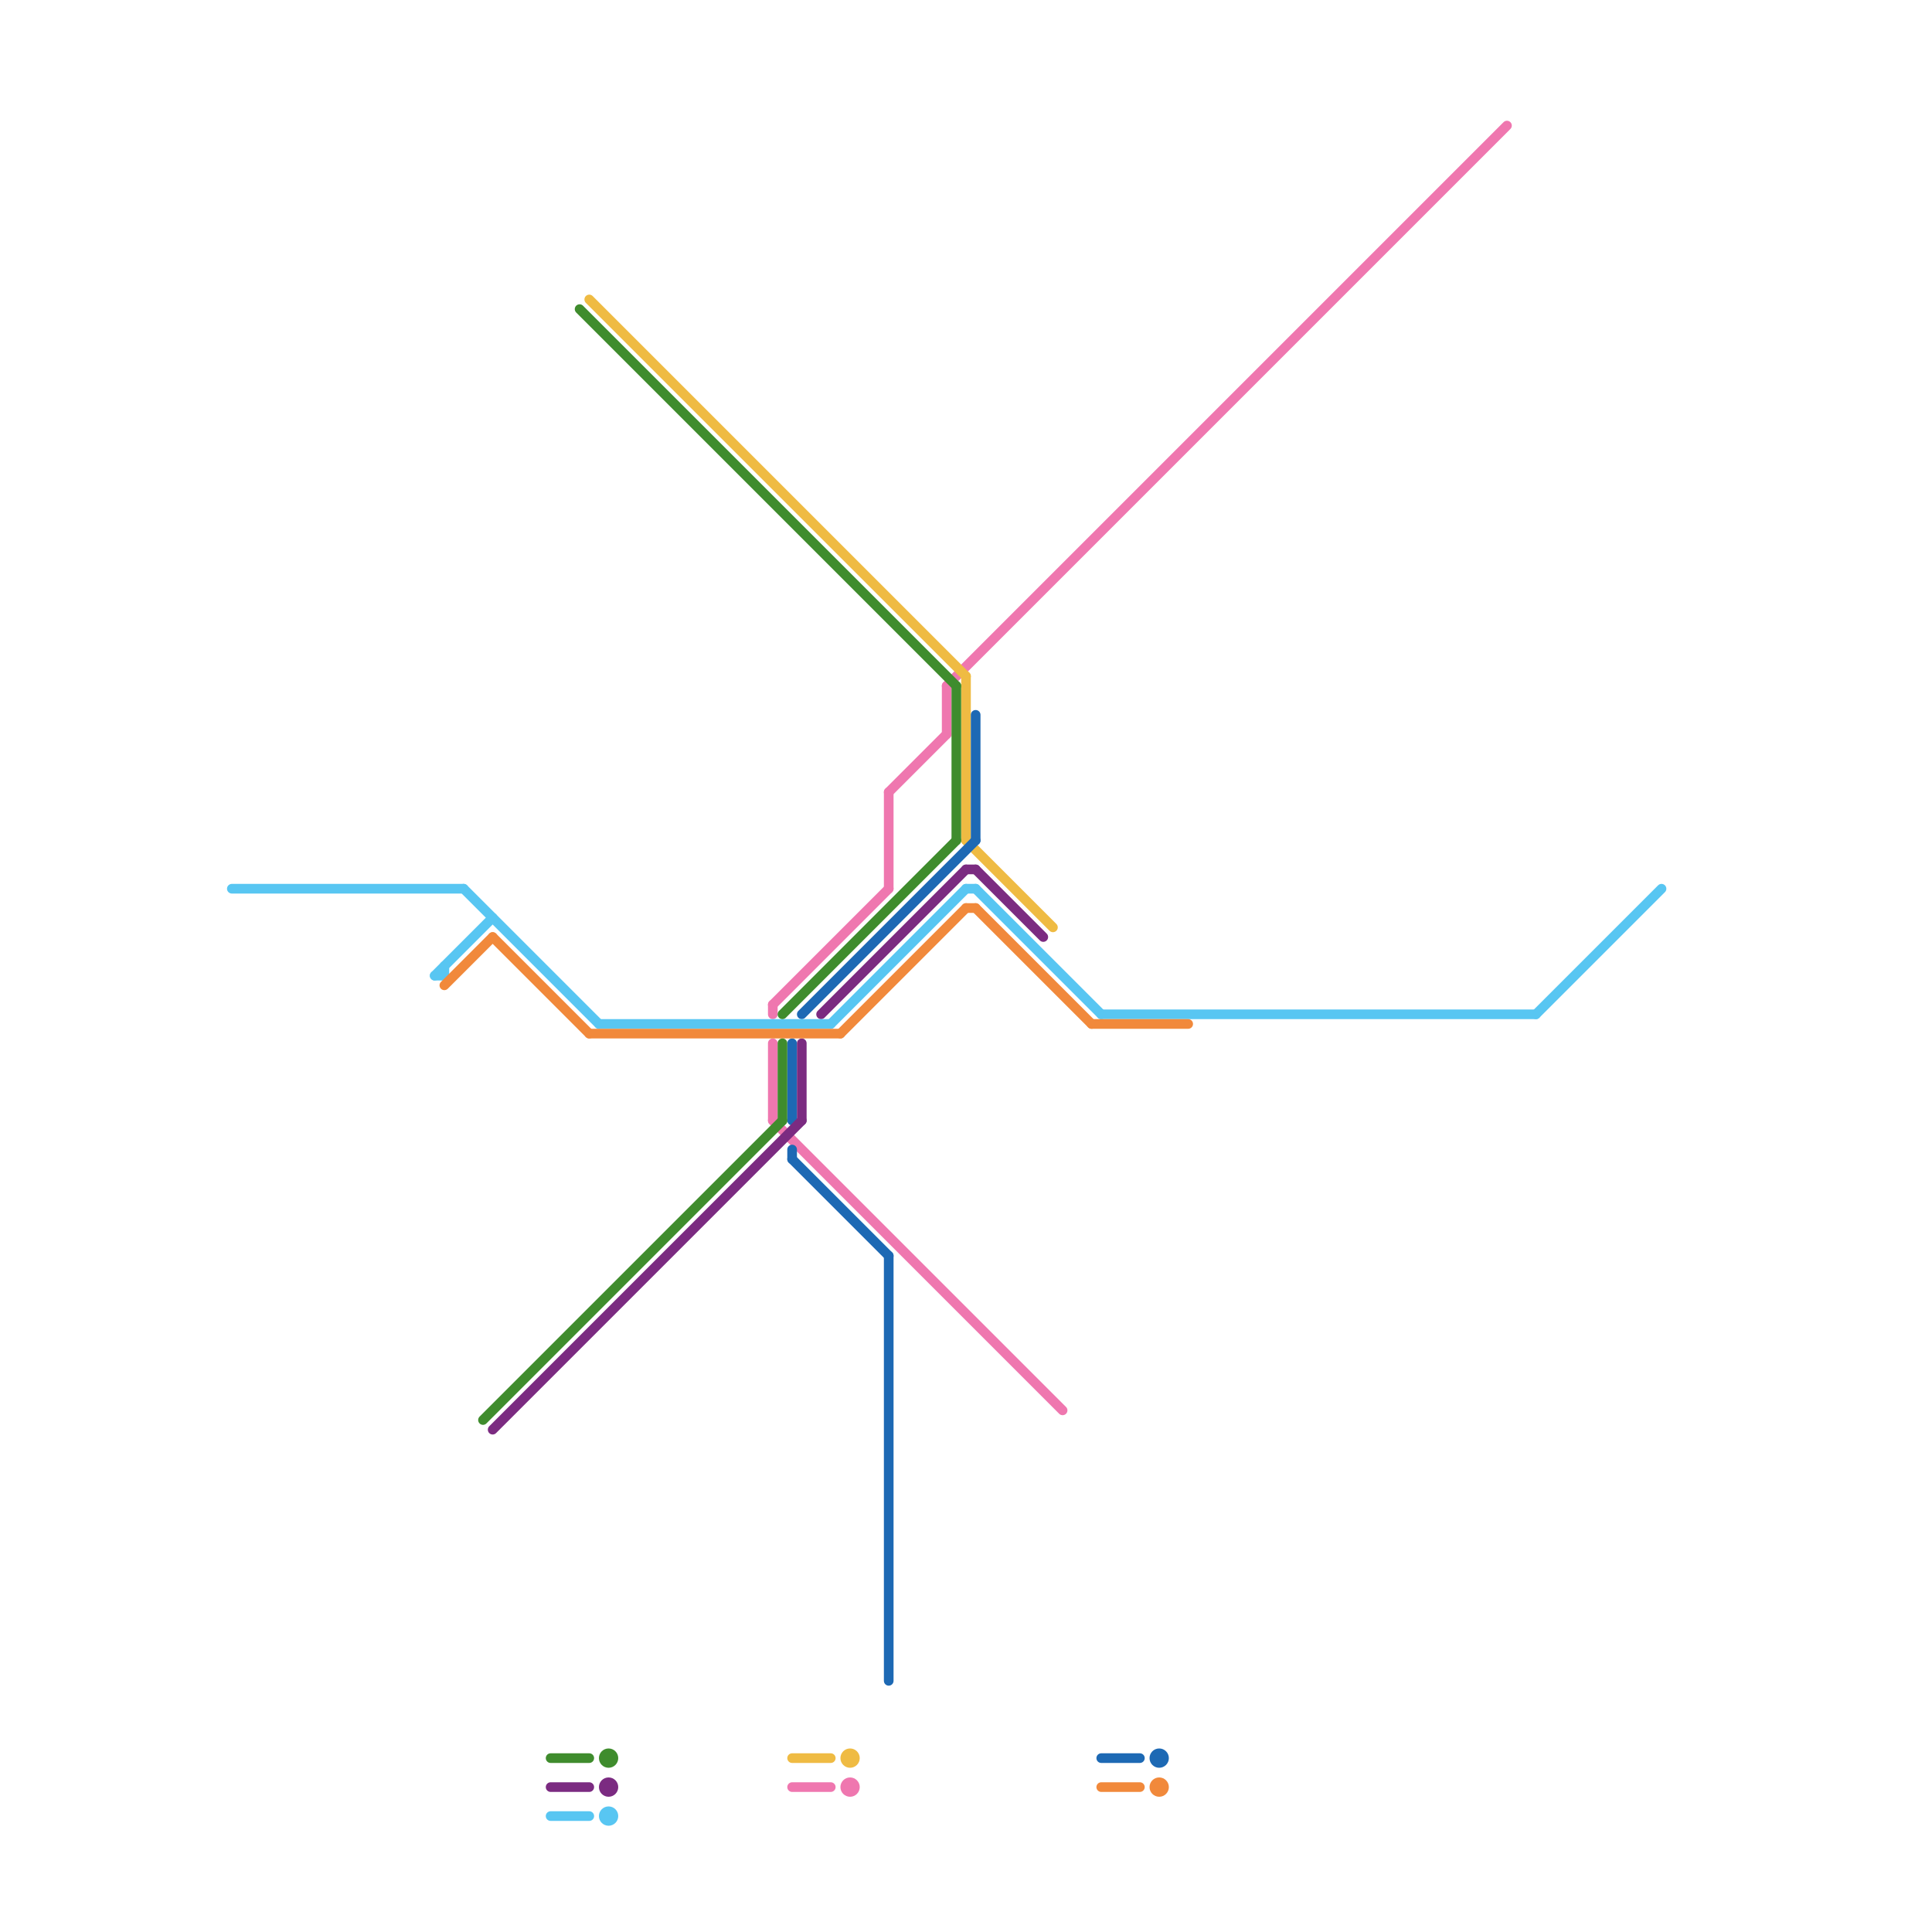 
<svg version="1.1" xmlns="http://www.w3.org/2000/svg" viewBox="0 0 200 200">
<style>text { font: 1px Helvetica; font-weight: 600; white-space: pre; dominant-baseline: central; } line { stroke-width: 1; fill: none; stroke-linecap: round; stroke-linejoin: round; } .c0 { stroke: #ef77af } .c1 { stroke: #efbb43 } .c2 { stroke: #1d69b4 } .c3 { stroke: #7b2b81 } .c4 { stroke: #58c6f2 } .c5 { stroke: #f1893b } .c6 { stroke: #3f8c2d }</style><defs><g id="wm-xf"><circle r="1.2" fill="#000"/><circle r="0.9" fill="#fff"/><circle r="0.6" fill="#000"/><circle r="0.3" fill="#fff"/></g><g id="wm"><circle r="0.6" fill="#000"/><circle r="0.3" fill="#fff"/></g></defs><line class="c0" x1="82" y1="185" x2="86" y2="185"/><line class="c0" x1="98" y1="71" x2="98" y2="76"/><line class="c0" x1="92" y1="82" x2="98" y2="76"/><line class="c0" x1="80" y1="116" x2="110" y2="146"/><line class="c0" x1="80" y1="104" x2="80" y2="105"/><line class="c0" x1="92" y1="82" x2="92" y2="92"/><line class="c0" x1="98" y1="71" x2="156" y2="13"/><line class="c0" x1="80" y1="104" x2="92" y2="92"/><line class="c0" x1="80" y1="108" x2="80" y2="116"/><circle cx="88" cy="185" r="1" fill="#ef77af" /><line class="c1" x1="82" y1="182" x2="86" y2="182"/><line class="c1" x1="100" y1="87" x2="109" y2="96"/><line class="c1" x1="100" y1="70" x2="100" y2="87"/><line class="c1" x1="61" y1="31" x2="100" y2="70"/><circle cx="88" cy="182" r="1" fill="#efbb43" /><line class="c2" x1="101" y1="74" x2="101" y2="87"/><line class="c2" x1="83" y1="105" x2="101" y2="87"/><line class="c2" x1="82" y1="119" x2="82" y2="120"/><line class="c2" x1="82" y1="108" x2="82" y2="116"/><line class="c2" x1="92" y1="130" x2="92" y2="174"/><line class="c2" x1="114" y1="182" x2="118" y2="182"/><line class="c2" x1="82" y1="120" x2="92" y2="130"/><circle cx="120" cy="182" r="1" fill="#1d69b4" /><line class="c3" x1="83" y1="108" x2="83" y2="116"/><line class="c3" x1="51" y1="148" x2="83" y2="116"/><line class="c3" x1="100" y1="90" x2="101" y2="90"/><line class="c3" x1="85" y1="105" x2="100" y2="90"/><line class="c3" x1="57" y1="185" x2="61" y2="185"/><line class="c3" x1="101" y1="90" x2="108" y2="97"/><circle cx="63" cy="185" r="1" fill="#7b2b81" /><line class="c4" x1="45" y1="101" x2="46" y2="101"/><line class="c4" x1="24" y1="92" x2="48" y2="92"/><line class="c4" x1="159" y1="105" x2="172" y2="92"/><line class="c4" x1="45" y1="101" x2="51" y2="95"/><line class="c4" x1="114" y1="105" x2="159" y2="105"/><line class="c4" x1="86" y1="106" x2="100" y2="92"/><line class="c4" x1="48" y1="92" x2="62" y2="106"/><line class="c4" x1="46" y1="100" x2="46" y2="101"/><line class="c4" x1="100" y1="92" x2="101" y2="92"/><line class="c4" x1="62" y1="106" x2="86" y2="106"/><line class="c4" x1="101" y1="92" x2="114" y2="105"/><line class="c4" x1="57" y1="188" x2="61" y2="188"/><circle cx="63" cy="188" r="1" fill="#58c6f2" /><line class="c5" x1="87" y1="107" x2="100" y2="94"/><line class="c5" x1="51" y1="97" x2="61" y2="107"/><line class="c5" x1="46" y1="102" x2="51" y2="97"/><line class="c5" x1="101" y1="94" x2="113" y2="106"/><line class="c5" x1="100" y1="94" x2="101" y2="94"/><line class="c5" x1="61" y1="107" x2="87" y2="107"/><line class="c5" x1="114" y1="185" x2="118" y2="185"/><line class="c5" x1="113" y1="106" x2="123" y2="106"/><circle cx="120" cy="185" r="1" fill="#f1893b" /><line class="c6" x1="50" y1="147" x2="81" y2="116"/><line class="c6" x1="60" y1="32" x2="99" y2="71"/><line class="c6" x1="57" y1="182" x2="61" y2="182"/><line class="c6" x1="99" y1="71" x2="99" y2="87"/><line class="c6" x1="81" y1="108" x2="81" y2="116"/><line class="c6" x1="81" y1="105" x2="99" y2="87"/><circle cx="63" cy="182" r="1" fill="#3f8c2d" />
</svg>
